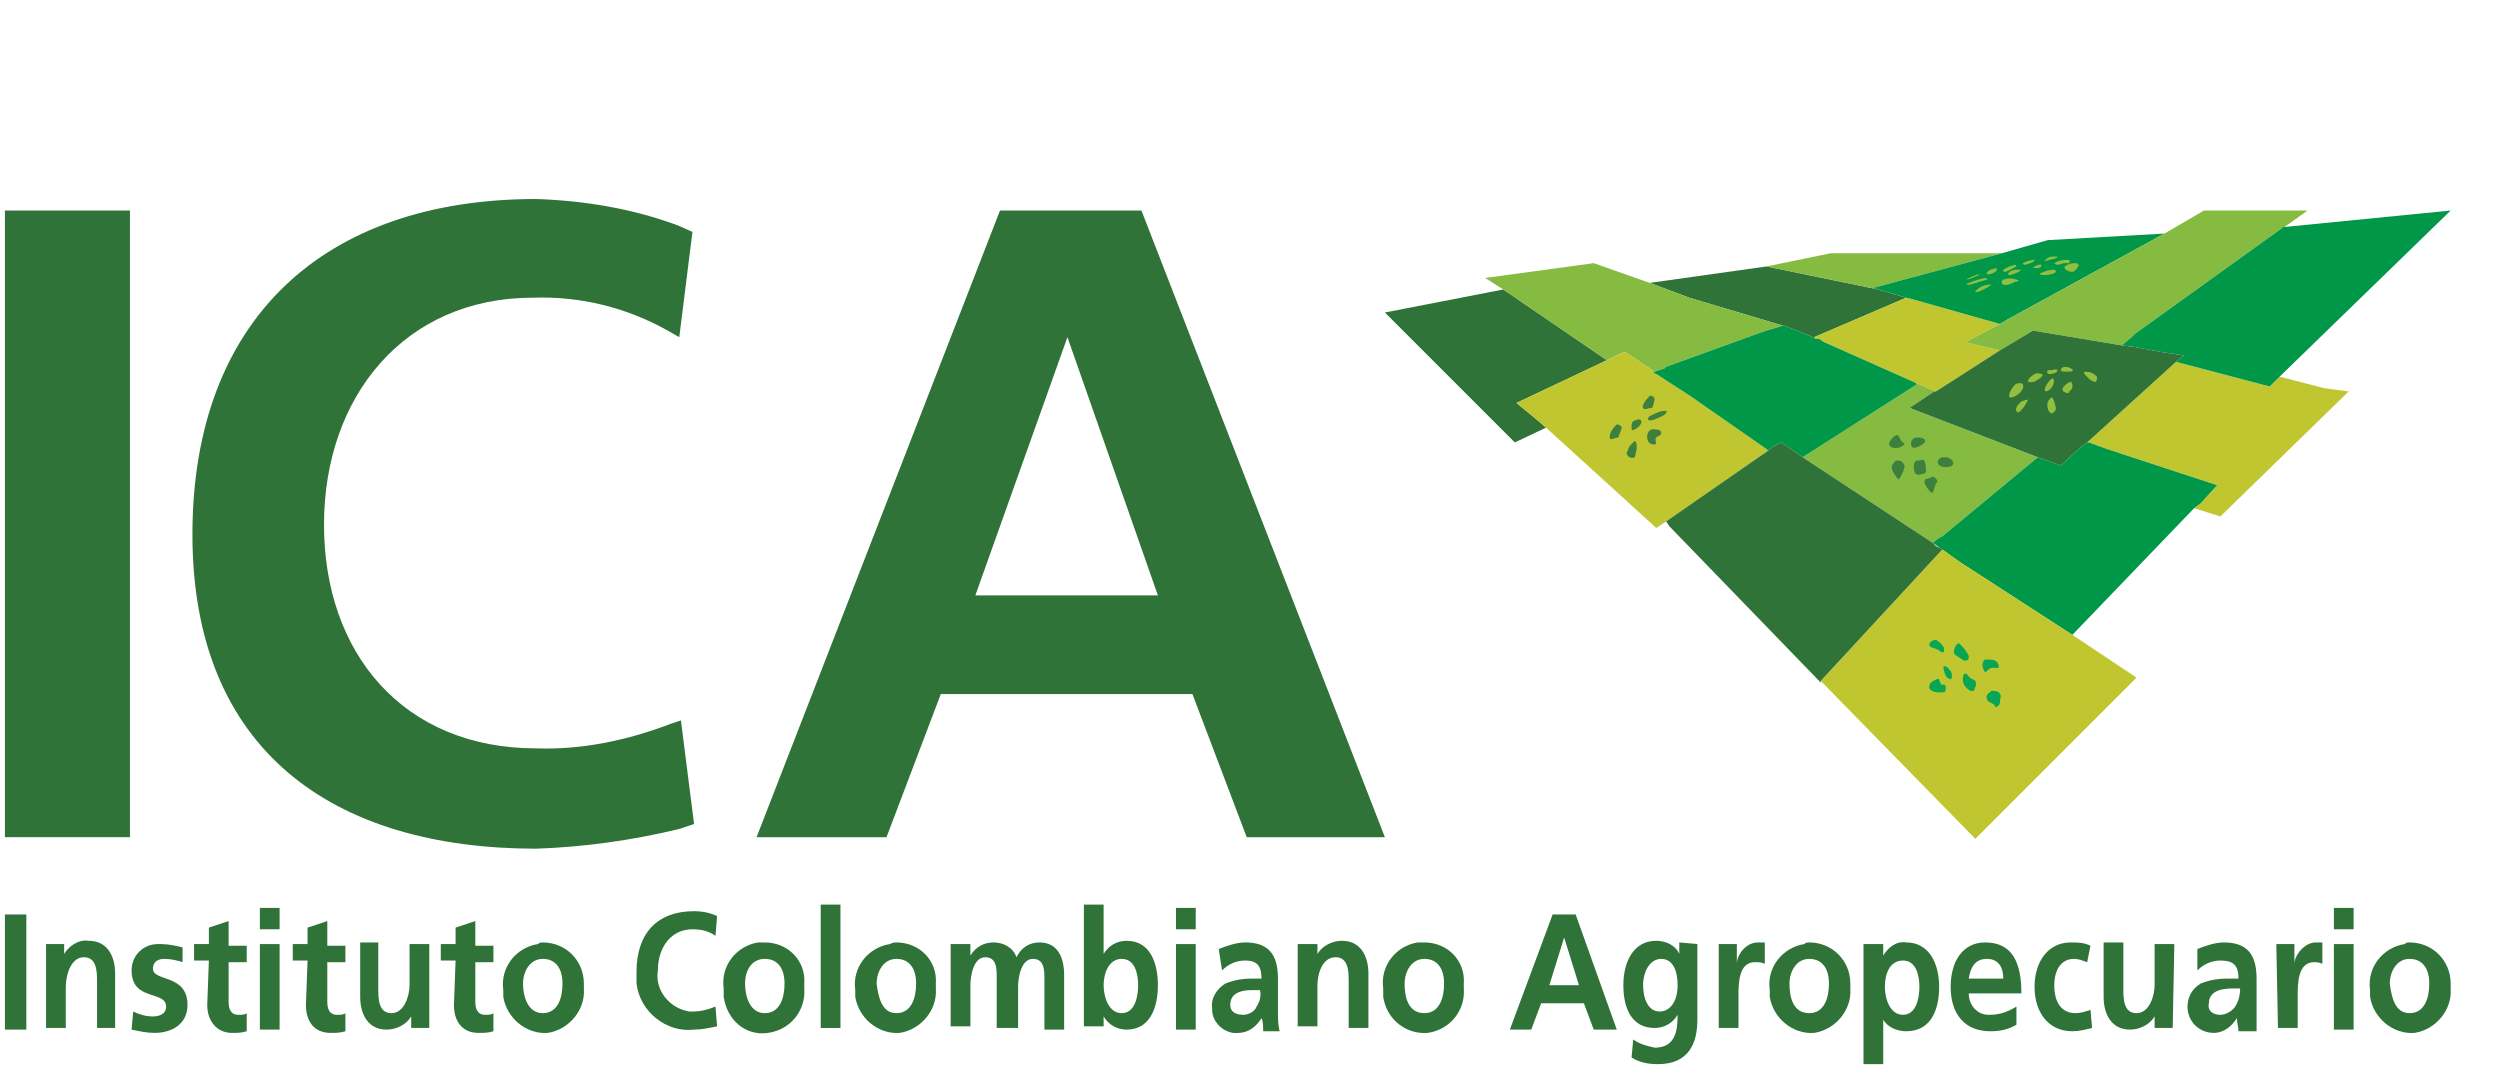 <svg width="460" height="198" viewBox="0 0 460 198" fill="none" xmlns="http://www.w3.org/2000/svg">
<path d="M0.908 168.263H4.842V189.448H0.908V168.263Z" fill="#2F7338"/>
<path d="M8.474 173.711H11.803V175.526C12.711 174.013 14.526 172.803 16.342 173.105C19.671 173.105 21.184 175.829 21.184 179.158V189.145H17.855V180.671C17.855 178.855 17.855 176.132 15.434 176.132C13.013 176.132 12.105 179.461 12.105 181.579V189.145H8.474V173.711Z" fill="#2F7338"/>
<path d="M33.592 177.039C32.684 176.737 31.474 176.434 30.263 176.434C29.355 176.434 28.145 176.737 28.145 178.25C28.145 180.671 34.5 179.158 34.5 184.908C34.5 188.539 31.474 190.053 28.447 190.053C26.934 190.053 25.724 189.75 24.211 189.447L24.513 186.118C25.724 186.724 26.934 187.026 28.145 187.026C29.053 187.026 30.566 186.724 30.566 185.21C30.566 182.184 24.211 184.303 24.211 178.553C24.211 175.829 26.329 173.71 29.053 173.71C29.355 173.71 29.355 173.71 29.658 173.71C30.869 173.71 32.382 174.013 33.592 174.316V177.039Z" fill="#2F7338"/>
<path d="M38.434 176.737H35.711V173.71H38.434V170.684L42.066 169.474V174.013H45.395V177.039H42.066V184.303C42.066 185.513 42.368 186.724 43.882 186.724C44.487 186.724 45.092 186.724 45.395 186.421V189.75C44.487 190.053 43.579 190.053 42.671 190.053C39.947 190.053 38.132 187.934 38.132 184.908L38.434 176.737Z" fill="#2F7338"/>
<path d="M47.816 167.052H51.447V170.987H47.816V167.052ZM47.816 173.71H51.447V189.447H47.816V173.71Z" fill="#2F7338"/>
<path d="M56.592 176.737H53.868V173.71H56.592V170.684L60.224 169.474V174.013H63.553V177.039H60.224V184.303C60.224 185.513 60.526 186.724 62.04 186.724C62.645 186.724 63.25 186.724 63.553 186.421V189.75C62.645 190.053 61.737 190.053 60.829 190.053C57.803 190.053 56.29 187.934 56.29 184.908L56.592 176.737Z" fill="#2F7338"/>
<path d="M78.987 189.145H75.658V187.026C74.75 188.54 72.934 189.447 71.118 189.447C67.79 189.447 66.276 186.724 66.276 183.395V173.408H69.605V181.882C69.605 183.697 69.605 186.421 72.026 186.421C74.447 186.421 75.355 183.092 75.355 181.276V173.711H78.987V189.145Z" fill="#2F7338"/>
<path d="M83.829 176.737H81.105V173.71H83.829V170.684L87.461 169.474V174.013H90.79V177.039H87.461V184.303C87.461 185.513 87.763 186.724 89.276 186.724C89.882 186.724 90.487 186.724 90.79 186.421V189.75C89.882 190.053 88.974 190.053 88.066 190.053C85.04 190.053 83.526 187.934 83.526 184.908L83.829 176.737Z" fill="#2F7338"/>
<path d="M99.868 173.408C104.105 173.408 107.434 176.737 107.434 180.974C107.434 181.276 107.434 181.579 107.434 181.882C107.737 185.816 104.711 189.447 100.776 190.053C96.842 190.355 93.21 187.329 92.605 183.395C92.605 183.092 92.605 182.487 92.605 182.184C92 177.947 95.026 174.316 98.96 173.711C99.263 173.408 99.566 173.408 99.868 173.408ZM99.868 186.421C102.592 186.421 103.5 183.697 103.5 180.974C103.5 178.25 102.289 176.434 99.868 176.434C97.447 176.434 96.237 178.855 96.237 180.974C96.237 183.395 97.145 186.421 99.868 186.421Z" fill="#2F7338"/>
<path d="M131.947 188.842C130.434 189.145 129.224 189.447 127.71 189.447C122.566 190.052 117.724 186.118 117.118 180.974C117.118 180.368 117.118 179.763 117.118 178.855C117.118 171.592 121.052 167.658 127.71 167.658C129.224 167.658 130.737 167.96 131.947 168.566L131.645 172.197C130.434 171.289 128.921 170.987 127.408 170.987C123.474 170.987 121.052 174.316 121.052 178.552C120.447 182.184 123.171 185.513 126.803 186.118C127.105 186.118 127.408 186.118 127.408 186.118C128.921 186.118 130.131 185.816 131.645 185.21L131.947 188.842Z" fill="#2F7338"/>
<path d="M140.724 173.408C144.96 173.408 148.289 176.737 147.987 180.974C147.987 181.276 147.987 181.579 147.987 181.882C148.289 185.816 145.566 189.447 141.329 190.053C137.092 190.658 133.763 187.632 133.158 183.395C133.158 182.79 133.158 182.184 133.158 181.882C132.552 177.645 135.579 174.013 139.513 173.408C140.118 173.408 140.421 173.408 140.724 173.408ZM140.724 186.421C143.447 186.421 144.355 183.697 144.355 180.974C144.355 178.25 143.145 176.434 140.724 176.434C138.302 176.434 137.092 178.553 137.092 180.974C137.092 183.395 138 186.421 140.724 186.421Z" fill="#2F7338"/>
<path d="M151.013 166.447H154.645V189.145H151.013V166.447Z" fill="#2F7338"/>
<path d="M164.934 173.408C169.171 173.408 172.5 176.737 172.197 180.974C172.197 181.276 172.197 181.579 172.197 181.882C172.5 185.816 169.473 189.447 165.539 190.053C161.605 190.355 157.973 187.329 157.368 183.395C157.368 183.092 157.368 182.487 157.368 182.184C156.763 177.947 159.789 174.316 163.723 173.711C164.329 173.408 164.631 173.408 164.934 173.408ZM164.934 186.421C167.658 186.421 168.566 183.697 168.566 180.974C168.566 178.25 167.355 176.434 164.934 176.434C162.513 176.434 161.302 178.855 161.302 180.974C161.605 183.395 162.21 186.421 164.934 186.421Z" fill="#2F7338"/>
<path d="M175.224 173.711H178.553V175.829C179.461 174.316 180.974 173.408 182.79 173.408C184.605 173.408 186.421 174.316 187.026 176.132C187.934 174.316 189.447 173.408 191.263 173.408C194.592 173.408 195.803 176.132 195.803 179.461V189.447H192.171V180.066C192.171 178.553 192.171 176.434 190.053 176.434C187.934 176.434 187.329 179.763 187.329 181.579V189.145H183.395V179.763C183.395 178.25 183.395 176.132 181.276 176.132C179.158 176.132 178.553 179.461 178.553 181.276V188.842H174.921V173.711H175.224Z" fill="#2F7338"/>
<path d="M199.434 166.447H203.066V175.526C203.974 174.013 205.487 173.105 207.302 173.105C211.539 173.105 213.052 177.039 213.052 181.276C213.052 185.513 211.539 189.447 207.302 189.447C205.487 189.447 203.974 188.539 203.066 187.026V188.842H199.434V166.447ZM206.395 186.421C208.816 186.421 209.421 183.395 209.421 181.276C209.421 179.158 208.816 176.434 206.395 176.434C203.974 176.434 203.066 179.158 203.066 181.276C203.066 183.395 203.974 186.421 206.395 186.421Z" fill="#2F7338"/>
<path d="M216.382 167.052H220.013V170.987H216.382V167.052ZM216.382 173.71H220.013V189.447H216.382V173.71Z" fill="#2F7338"/>
<path d="M224.25 174.618C225.763 174.013 227.579 173.408 229.092 173.408C233.329 173.408 235.145 175.526 235.145 180.066V182.184C235.145 183.697 235.145 184.908 235.145 186.118C235.145 187.329 235.145 188.54 235.447 189.75H232.421C232.421 188.842 232.421 187.934 232.118 187.329C231.211 188.842 229.697 190.053 227.882 190.053C225.461 190.355 223.039 188.237 223.039 185.816V185.513C222.737 183.697 223.947 181.882 225.461 180.974C226.974 180.368 228.487 180.066 230.303 180.066H232.118C232.118 177.645 231.211 176.737 229.092 176.737C227.579 176.737 226.066 177.342 224.855 178.553L224.25 174.618ZM228.789 186.724C229.697 186.724 230.908 186.118 231.211 185.211C231.816 184.303 232.118 183.092 231.816 182.184H230.303C228.789 182.184 226.368 182.487 226.368 184.908C226.368 186.118 227.276 186.724 228.789 186.724Z" fill="#2F7338"/>
<path d="M238.776 173.71H242.408V175.526C243.316 174.013 245.131 173.105 246.947 173.105C250.276 173.105 251.789 175.829 251.789 179.158V189.145H248.158V180.671C248.158 178.855 248.158 176.132 245.737 176.132C243.316 176.132 242.408 179.158 242.408 181.276V188.842H238.776V173.71Z" fill="#2F7338"/>
<path d="M262.079 173.408C266.316 173.408 269.645 176.737 269.342 180.974C269.342 181.276 269.342 181.579 269.342 181.882C269.645 185.816 266.921 189.447 262.684 190.053C258.75 190.355 255.118 187.632 254.513 183.395C254.513 182.79 254.513 182.184 254.513 181.882C253.908 177.645 256.934 174.013 260.868 173.408C261.474 173.408 261.776 173.408 262.079 173.408ZM262.079 186.421C264.803 186.421 265.711 183.697 265.711 180.974C265.711 178.25 264.5 176.434 262.079 176.434C259.658 176.434 258.447 178.855 258.447 180.974C258.447 183.395 259.053 186.421 262.079 186.421Z" fill="#2F7338"/>
<path d="M285.684 168.263H289.921L297.487 189.448H293.25L291.434 184.606H283.566L281.75 189.448H277.816L285.684 168.263ZM287.803 172.5L285.079 181.277H290.526L287.803 172.5Z" fill="#2F7338"/>
<path d="M312.316 173.71V187.632C312.316 191.868 310.803 195.803 305.053 195.803C303.237 195.803 301.724 195.5 300.21 194.592L300.513 191.263C301.724 192.171 303.237 192.474 304.447 192.776C308.381 192.776 308.684 189.447 308.684 186.724C307.776 188.237 306.263 189.145 304.447 189.145C300.21 189.145 298.697 185.513 298.697 181.276C298.697 177.039 300.513 173.105 304.75 173.105C306.566 173.105 308.381 174.013 308.987 175.526V173.408L312.316 173.71ZM308.684 181.276C308.684 178.553 307.776 176.434 305.658 176.434C303.539 176.434 302.329 178.855 302.329 181.276C302.329 183.697 303.237 186.118 305.355 186.118C307.474 186.118 308.684 184 308.684 181.276Z" fill="#2F7338"/>
<path d="M316.25 173.711H319.579V177.342C319.579 175.829 321.092 173.408 323.513 173.408C323.816 173.408 324.421 173.408 324.724 173.408V177.342C324.118 177.04 323.513 177.04 322.908 177.04C319.882 177.04 319.882 180.974 319.882 183.395V189.145H316.25V173.711Z" fill="#2F7338"/>
<path d="M332.895 173.408C337.132 173.408 340.461 176.737 340.461 180.974C340.461 181.276 340.461 181.579 340.461 181.882C340.763 185.816 337.737 189.447 333.803 190.053C329.868 190.355 326.237 187.329 325.632 183.395C325.632 183.092 325.632 182.487 325.632 182.184C325.026 177.947 328.053 174.316 331.987 173.711C332.29 173.408 332.592 173.408 332.895 173.408ZM332.895 186.421C335.618 186.421 336.526 183.697 336.526 180.974C336.526 178.25 335.316 176.434 332.895 176.434C330.474 176.434 329.263 178.855 329.263 180.974C329.263 183.395 329.868 186.421 332.895 186.421Z" fill="#2F7338"/>
<path d="M342.882 173.711H346.513V175.829C347.421 174.316 348.934 173.105 350.75 173.408C354.987 173.408 356.803 177.342 356.803 181.579C356.803 185.816 355.29 189.75 350.75 189.75C349.237 189.75 347.421 189.145 346.513 187.632V195.803H342.882V173.711ZM346.816 181.579C346.816 183.697 347.724 186.724 350.145 186.724C352.566 186.724 353.171 183.697 353.171 181.579C353.171 179.461 352.566 176.737 350.145 176.737C347.724 176.737 346.816 179.158 346.816 181.579Z" fill="#2F7338"/>
<path d="M371.027 188.54C369.513 189.447 368 189.75 366.184 189.75C361.645 189.75 358.921 186.724 358.921 181.579C358.921 177.04 361.04 173.408 365.277 173.408C370.421 173.408 371.934 177.342 371.934 182.79H362.25C362.25 184.908 363.763 186.724 365.882 186.724H366.184C368 186.724 369.513 186.118 371.027 185.211V188.54V188.54ZM368.606 180.066C368.606 177.947 367.698 176.434 365.579 176.434C363.461 176.434 362.553 177.947 362.25 180.066H368.606Z" fill="#2F7338"/>
<path d="M384.039 177.04C383.132 176.737 382.526 176.434 381.618 176.434C379.197 176.434 377.987 178.553 377.987 181.276C377.987 184.303 379.197 186.421 381.921 186.421C382.829 186.421 383.737 186.118 384.645 185.816L384.947 189.145C383.737 189.447 382.526 189.75 381.316 189.75C376.776 189.75 374.355 186.118 374.355 181.579C374.355 177.04 376.776 173.408 381.013 173.408C382.224 173.408 383.434 173.408 384.645 174.013L384.039 177.04Z" fill="#2F7338"/>
<path d="M399.776 189.145H396.447V187.026C395.539 188.54 393.724 189.447 391.908 189.447C388.579 189.447 387.066 186.724 387.066 183.395V173.408H390.697V181.882C390.697 183.697 390.697 186.421 393.118 186.421C395.539 186.421 396.447 183.092 396.447 181.276V173.711H400.079L399.776 189.145Z" fill="#2F7338"/>
<path d="M404.316 174.618C405.829 174.013 407.645 173.408 409.158 173.408C413.395 173.408 415.211 175.526 415.211 180.066V182.184C415.211 183.697 415.211 184.908 415.211 186.118C415.211 187.329 415.211 188.54 415.211 189.75H411.882C411.882 188.842 411.579 188.237 411.579 187.329C410.671 188.842 409.158 190.053 407.342 190.053C404.618 190.053 402.5 187.934 402.5 185.211C402.5 183.395 403.408 181.882 404.921 180.974C406.434 180.368 407.947 180.066 409.763 180.066H411.882C411.882 177.645 410.974 176.737 408.553 176.737C407.039 176.737 405.526 177.342 404.316 178.553V174.618ZM408.553 186.724C409.461 186.724 410.671 186.118 411.276 185.211C411.882 184.303 412.184 183.092 412.184 181.882H410.671C409.158 181.882 406.434 182.184 406.434 184.605C406.132 186.118 407.342 186.724 408.553 186.724Z" fill="#2F7338"/>
<path d="M418.842 173.711H422.171V177.342C422.171 175.829 423.987 173.408 426.105 173.408C426.408 173.408 427.013 173.408 427.316 173.408V177.342C426.71 177.04 426.105 177.04 425.802 177.04C422.776 177.04 422.776 180.974 422.776 183.395V189.145H419.145L418.842 173.711Z" fill="#2F7338"/>
<path d="M429.434 167.052H433.066V170.987H429.434V167.052ZM429.434 173.71H433.066V189.447H429.434V173.71Z" fill="#2F7338"/>
<path d="M443.355 173.408C447.592 173.408 450.921 176.737 450.921 180.974C450.921 181.276 450.921 181.579 450.921 181.882C451.224 185.816 448.197 189.447 444.263 190.053C440.329 190.355 436.697 187.329 436.092 183.395C436.092 183.092 436.092 182.487 436.092 182.184C435.487 177.947 438.513 174.316 442.447 173.711C442.75 173.408 443.053 173.408 443.355 173.408ZM443.355 186.421C446.079 186.421 446.987 183.697 446.987 180.974C446.987 178.25 445.776 176.434 443.355 176.434C440.934 176.434 439.724 178.855 439.724 180.974C440.026 183.395 440.632 186.421 443.355 186.421Z" fill="#2F7338"/>
<path d="M328.053 59.921H328.355L332.895 61.737L334.105 62.342L333.803 62.039L350.75 54.776L345.605 53.263L325.026 49.026L303.54 52.052L310.803 54.776L328.053 59.921Z" fill="#2F7338"/>
<path d="M344.697 52.96L368.302 46.605H336.829L325.026 49.026L345.605 53.263L344.395 52.96H344.697Z" fill="#85BB40"/>
<path d="M361.645 62.948L368 59.619L351.961 55.079L350.75 54.777L333.803 62.04L334.105 62.342H334.711L335.619 62.948L351.961 70.211L356.197 72.027L368 64.461L365.276 63.856L361.645 62.948Z" fill="#BFC630"/>
<path d="M376.776 44.184L368.303 46.605L344.697 52.961H344.395L345.605 53.263L350.75 54.776L351.961 55.079L368 59.618L369.513 58.711L398.263 42.974L376.776 44.184Z" fill="#009748"/>
<path d="M405.526 38.737L398.263 42.974L369.513 58.711L368 59.619L361.645 62.948L365.276 63.855L368 64.461L374.053 60.829L390.395 63.553L392.211 62.04L392.816 61.434L419.75 42.066L420.053 41.763H420.355L424.592 38.737H405.526Z" fill="#85BB40"/>
<path d="M419.447 69.302L418.237 70.513L417.631 71.118L400.381 66.579L384.039 81.408H384.342L387.671 82.618L407.947 89.276L404.921 92.605L403.71 93.513L408.552 95.026L432.158 72.026L427.618 71.421L419.447 69.302Z" fill="#BFC630"/>
<path d="M420.355 41.763H420.053L419.75 42.066L392.816 61.434L392.211 62.04L390.395 63.553L392.816 63.855L397.658 64.763L401.592 65.369H401.895L400.382 66.579L417.632 71.119L418.237 70.513L419.447 69.303L450.921 38.737L420.355 41.763Z" fill="#009748"/>
<path d="M279.026 74.145L295.671 66.277L276.605 53.263L254.816 57.5L278.724 81.408L284.474 78.684L282.355 76.869L279.026 74.145Z" fill="#2F7338"/>
<path d="M310.803 54.776L303.54 52.053L293.25 48.421L273.276 51.145L276.605 53.263L295.671 66.276L298.092 65.066L299 64.763L304.447 68.395L306.263 67.79L306.566 67.487L324.118 61.132L325.026 60.829L328.053 59.921L310.803 54.776Z" fill="#85BB40"/>
<path d="M325.329 82.921L325.026 82.618L311.105 72.934L305.053 69L304.447 68.697L304.145 68.394H304.447L299 64.763L298.092 65.066L295.671 66.276L279.026 74.144L282.355 76.868L284.474 78.684L304.75 97.144L306.566 95.934L325.329 82.921Z" fill="#BFC630"/>
<path d="M351.355 75.053L355.895 72.026H356.198L351.961 70.21L352.566 70.513V70.816L331.684 84.132L355.592 99.868L356.803 98.96L357.408 98.658L374.961 84.132L351.355 75.053Z" fill="#85BB40"/>
<path d="M325.026 82.618L325.329 82.921L325.026 82.618Z" fill="#8ABF45"/>
<path d="M387.671 82.618L384.342 81.408H384.039L383.132 82.013L379.197 85.645L374.96 84.131L357.408 98.658L356.803 98.96L355.592 99.868L360.737 103.5L381.316 116.816L403.71 93.513L404.921 92.605L407.947 89.276L387.671 82.618Z" fill="#009748"/>
<path d="M401.592 65.369L397.658 64.763L392.816 63.855L390.395 63.553L374.053 60.829L368 64.461L356.198 72.026H355.895L351.355 75.053L374.961 84.132L379.198 85.645L383.132 82.013L384.04 81.408L400.382 66.579L401.895 65.369H401.592Z" fill="#2F7338"/>
<path d="M351.961 70.211L335.618 62.947L334.711 62.342H334.408H334.105L332.895 61.737L328.355 59.921H328.053L325.026 60.829L324.118 61.132L306.566 67.487L306.263 67.79L304.447 68.395H304.145L304.447 68.698L305.053 69L311.105 72.934L325.026 82.618L325.329 82.921L325.632 82.618L327.145 81.711L327.75 81.408L331.684 84.132L352.566 70.816V70.513L351.961 70.211Z" fill="#009748"/>
<path d="M355.592 99.868L356.197 100.474L355.592 99.868Z" fill="#3D7F3C"/>
<path d="M381.316 116.816L360.737 103.5L357.408 101.079L335.013 125.289L363.46 154.342L393.118 124.684L381.316 116.816Z" fill="#BFC630"/>
<path d="M357.408 101.079L356.197 100.474L357.408 101.079Z" fill="#3D7F3C"/>
<path d="M356.197 100.474L355.592 99.868L331.684 84.131L327.75 81.408L327.145 81.71L325.632 82.618L325.329 82.921L306.566 95.934L307.171 96.842L335.013 125.592V125.289L357.408 101.079L356.197 100.474Z" fill="#2F7338"/>
<path d="M305.658 75.658L304.75 75.961L305.658 75.658C304.75 75.961 304.145 76.263 303.54 76.566C302.632 77.474 303.842 77.474 304.447 77.171C305.053 76.869 306.263 76.566 306.566 75.961C306.869 75.356 306.566 75.658 305.658 75.658Z" fill="#3D7F3C"/>
<path d="M303.842 78.987H304.145C302.632 78.987 302.632 82.316 304.75 81.711C304.75 81.408 304.448 80.803 304.75 80.5C305.053 80.198 305.658 80.198 305.658 79.592C305.658 78.987 304.448 78.987 303.842 78.987Z" fill="#3D7F3C"/>
<path d="M301.421 77.171C300.513 77.474 300.21 77.474 300.21 78.382C300.21 79.29 300.21 79.29 300.816 78.987C301.421 78.684 301.724 78.382 302.026 77.776C302.026 77.474 302.026 77.171 301.421 77.171Z" fill="#3D7F3C"/>
<path d="M300.816 81.106C300.513 81.408 300.21 81.711 299.908 82.013C299.605 82.316 299.605 82.921 299.302 83.224C299.302 84.132 300.21 84.434 300.816 84.132C301.118 82.921 301.421 81.711 300.816 81.106Z" fill="#3D7F3C"/>
<path d="M304.145 74.75L304.447 73.539C304.447 72.934 303.842 72.632 303.237 72.934H303.54C302.329 73.842 301.421 75.96 303.54 75.053C303.842 75.053 303.842 75.355 304.145 74.75Z" fill="#3D7F3C"/>
<path d="M297.487 78.079C296.579 78.987 295.974 79.895 296.276 80.803C296.882 80.803 297.184 80.5 297.79 80.5C297.79 80.198 298.395 78.987 298.395 78.684C298.395 78.382 297.79 78.079 297.487 78.079Z" fill="#3D7F3C"/>
<path d="M357.105 125.895C357.105 125.592 356.802 125.289 356.802 124.987C356.802 124.684 355.592 125.289 355.289 125.592C354.381 126.803 355.592 127.408 356.802 127.408C358.013 127.408 358.013 127.408 358.013 126.5C358.013 125.592 357.408 126.197 357.105 125.895Z" fill="#08A554"/>
<path d="M368 128.921C368 128.618 368.302 128.013 368 127.71C367.697 127.105 367.092 127.105 366.487 127.105C366.184 127.408 365.276 127.71 365.579 128.618C365.881 129.526 367.092 129.224 367.092 130.132C368 129.829 368 129.526 368 128.921Z" fill="#08A554"/>
<path d="M356.5 119.539C356.803 119.539 357.408 120.447 357.711 119.842C357.711 119.539 357.711 119.237 357.711 119.237C357.408 118.631 356.803 118.026 356.197 117.723C355.895 117.723 354.987 118.026 354.987 118.631C354.987 119.237 356.197 119.237 356.5 119.539Z" fill="#08A554"/>
<path d="M357.71 122.566C357.408 122.566 357.71 123.171 357.71 123.474C358.013 124.381 358.013 124.684 358.921 124.987C359.224 124.987 359.224 123.776 358.921 123.474C358.618 123.171 358.316 122.566 357.71 122.566Z" fill="#08A554"/>
<path d="M361.947 124.079C361.039 123.474 361.039 125.289 361.342 125.895C361.645 126.5 362.552 127.408 363.158 127.105C363.46 126.5 363.763 125.895 363.46 125.289C363.158 124.987 362.552 124.987 361.947 124.079Z" fill="#08A554"/>
<path d="M362.25 121.053C362.25 120.75 362.25 120.448 361.947 120.145C361.645 119.54 361.039 118.934 360.434 118.329C359.829 118.632 359.526 119.237 359.526 120.145C359.829 120.75 360.737 121.053 361.04 121.355C361.342 121.658 362.25 121.658 362.25 121.053Z" fill="#08A554"/>
<path d="M366.789 122.869C367.394 122.869 368 123.171 367.697 122.263C367.394 121.355 366.487 121.355 365.579 121.355C365.276 121.355 364.973 121.355 364.973 121.658C364.671 122.263 364.671 122.566 364.973 123.171C365.276 123.777 365.276 123.777 365.579 123.474C365.881 123.171 366.184 122.869 366.789 122.869Z" fill="#08A554"/>
<path d="M355.592 87.763C355.29 87.763 354.987 88.066 354.684 88.066C354.079 88.066 353.776 88.671 354.684 89.882C355.592 91.092 355.592 90.79 355.895 89.882L356.197 88.974C356.197 88.974 356.803 88.671 356.197 88.066C355.592 87.461 355.592 87.763 355.592 87.763Z" fill="#3D7F3C"/>
<path d="M349.237 84.737H348.934C348.631 84.737 348.631 85.039 348.631 85.039C347.724 85.645 348.026 86.553 348.934 87.763C349.237 88.066 349.237 88.671 349.842 87.46C350.145 86.855 350.447 86.25 350.447 85.645C350.145 85.039 349.842 84.737 349.237 84.737Z" fill="#3D7F3C"/>
<path d="M358.316 84.132C358.013 84.132 357.711 84.132 357.408 84.132C356.197 84.434 356.197 85.947 358.013 85.947C359.829 85.947 359.829 84.737 358.316 84.132Z" fill="#3D7F3C"/>
<path d="M352.565 82.316C353.776 82.013 355.289 80.803 353.171 80.5C351.052 80.198 351.355 82.921 352.565 82.316Z" fill="#3D7F3C"/>
<path d="M354.382 86.855C354.382 86.25 354.382 85.342 354.079 84.737C353.474 84.434 353.474 84.737 353.171 84.737H352.869C352.263 84.737 351.961 85.342 352.263 86.855C352.566 87.46 353.171 87.46 353.776 87.158C354.079 87.158 354.079 87.158 354.382 86.855Z" fill="#3D7F3C"/>
<path d="M349.842 81.105C349.54 81.105 349.54 78.987 348.026 80.803C346.513 82.619 349.54 82.921 350.447 81.711C350.447 81.711 350.145 81.408 349.842 81.105Z" fill="#3D7F3C"/>
<path d="M385.855 69.303C385.25 68.698 384.645 68.395 383.737 68.395C383.434 68.395 383.434 68.698 383.434 68.698C384.039 69.303 384.342 69.908 385.25 70.211C385.855 70.513 385.855 69.606 385.855 69.303Z" fill="#91BF3F"/>
<path d="M380.105 67.487C379.5 67.487 379.198 67.79 379.198 68.092C379.198 68.395 379.803 68.395 380.408 68.395C382.526 68.395 380.711 67.487 380.105 67.487Z" fill="#91BF3F"/>
<path d="M377.684 73.237C377.381 72.934 377.381 73.237 377.079 73.54C376.171 74.145 377.079 77.474 378.289 75.356C378.289 74.75 377.987 73.842 377.684 73.237Z" fill="#91BF3F"/>
<path d="M381.013 70.21L380.408 70.513C380.105 70.816 379.5 71.118 379.5 71.724C379.5 72.026 380.105 72.329 380.408 72.329C380.71 72.329 380.71 72.329 380.71 72.026C381.316 71.724 381.618 70.816 381.013 70.21Z" fill="#91BF3F"/>
<path d="M377.684 68.092H377.079C376.776 68.092 376.473 68.394 376.776 68.697C377.079 69 377.684 68.697 377.987 68.697C379.197 68.092 378.289 67.789 377.684 68.092Z" fill="#91BF3F"/>
<path d="M371.934 73.842C371.329 74.447 370.724 75.053 371.027 75.658C371.329 76.566 372.842 74.447 373.145 73.54C372.54 73.54 372.237 73.842 371.934 73.842Z" fill="#91BF3F"/>
<path d="M372.237 70.816C372.237 70.513 371.934 70.513 371.632 70.513C371.329 70.513 371.026 70.513 370.724 70.816C369.816 71.724 368.908 73.842 370.724 72.934C371.329 72.632 372.539 71.724 372.237 70.816Z" fill="#91BF3F"/>
<path d="M374.658 68.697C373.75 69 371.934 70.816 374.355 70.21C374.96 69.908 375.868 69.302 375.868 69C375.868 68.697 374.96 68.697 374.658 68.697Z" fill="#91BF3F"/>
<path d="M377.684 69.605C376.776 69.908 375.263 72.934 377.079 71.724C377.684 71.421 378.289 69.908 377.684 69.605Z" fill="#91BF3F"/>
<path d="M382.224 48.421C381.618 48.421 381.013 48.421 380.408 48.724C379.5 49.026 379.803 49.632 380.71 49.934C381.618 50.237 381.921 49.632 382.224 49.329C382.224 49.026 382.526 49.026 382.526 48.724C382.526 48.724 382.224 48.724 382.224 48.421Z" fill="#91BF3F"/>
<path d="M365.579 50.237C365.276 50.842 367.395 50.237 367.395 49.632C368 49.026 365.579 49.632 365.579 50.237Z" fill="#91BF3F"/>
<path d="M366.487 52.355C365.276 52.355 364.368 52.658 363.461 53.566C363.158 54.171 365.276 53.263 366.487 52.355C366.487 52.355 366.184 52.355 366.487 52.355Z" fill="#91BF3F"/>
<path d="M365.276 51.145C363.461 51.447 360.434 52.658 362.553 52.355C363.461 52.052 364.671 51.75 365.579 51.447C365.882 51.447 365.579 51.145 365.276 51.145Z" fill="#91BF3F"/>
<path d="M361.947 51.447C362.25 51.447 364.368 50.539 364.368 50.539C364.066 50.539 364.066 50.539 363.763 50.539C362.855 50.842 361.644 51.447 361.947 51.447Z" fill="#91BF3F"/>
<path d="M368.605 49.934C368.908 50.237 369.816 49.632 370.421 49.329C370.724 49.329 370.724 49.026 371.026 49.026C371.026 49.026 371.026 48.724 370.724 48.724C369.513 49.026 368.303 49.632 368.605 49.934Z" fill="#91BF3F"/>
<path d="M371.026 51.447C370.118 51.145 369.513 51.145 368.605 51.447L368.302 51.75C368.302 52.355 368.605 52.961 371.026 51.75C371.329 52.053 371.631 51.447 371.026 51.447Z" fill="#91BF3F"/>
<path d="M370.724 49.631C369.513 49.934 369.513 50.237 369.513 50.539C369.513 50.842 371.329 50.237 371.934 49.631C371.632 49.631 371.027 49.631 370.724 49.631Z" fill="#91BF3F"/>
<path d="M377.987 49.631C377.987 49.631 377.987 49.631 377.684 49.631C377.079 49.631 376.171 49.934 375.566 50.237C375.263 50.237 375.263 50.539 375.566 50.539C376.473 50.842 379.197 50.237 377.987 49.631Z" fill="#91BF3F"/>
<path d="M374.355 47.816C373.75 47.816 371.329 48.421 372.539 48.724C374.053 48.421 374.658 47.816 374.355 47.816Z" fill="#91BF3F"/>
<path d="M375.566 49.026C375.566 49.026 375.869 49.026 375.566 49.026C375.869 48.421 374.961 48.724 374.355 49.026C373.75 49.329 374.355 49.329 374.658 49.329C374.961 49.329 374.961 49.329 374.961 49.329C375.263 49.329 375.566 49.026 375.566 49.026Z" fill="#91BF3F"/>
<path d="M380.71 47.816C379.802 47.816 378.894 47.816 377.987 48.421C377.987 48.421 378.289 48.724 378.592 48.724C378.894 48.724 379.5 48.421 379.802 48.421H380.71C380.71 48.118 381.013 48.119 380.71 47.816Z" fill="#91BF3F"/>
<path d="M378.29 47.513C378.895 47.211 378.592 47.211 378.29 47.211C377.987 47.211 377.987 47.211 377.684 47.211C377.079 47.211 376.474 47.513 376.171 48.119C376.776 47.816 377.382 47.816 378.29 47.513Z" fill="#91BF3F"/>
<path d="M333.5 61.737L332.895 61.434L333.5 61.737Z" fill="#13A654"/>
<path d="M354.987 99.868L355.592 100.171L354.987 99.868Z" fill="#3D7F3C"/>
<path d="M356.5 100.776L355.592 100.171L356.5 100.776Z" fill="#3D7F3C"/>
<path d="M196.408 62.04L179.461 109.553H213.053L196.408 62.04ZM184 38.737H210.026L254.816 154.04H229.395L219.408 127.711H173.105L163.118 154.04H139.211L184 38.737Z" fill="#2F7338"/>
<path d="M123.474 133.158C115.605 136.184 107.132 138 98.658 137.698C74.145 137.698 59.618 120.145 59.618 96.54C59.618 72.934 74.447 54.776 98.053 54.776C106.829 54.474 115.303 56.592 122.868 60.829L124.987 62.04L127.408 42.671L124.684 41.461C116.513 38.434 107.737 36.921 98.658 36.619C59.618 36.619 35.408 58.711 35.408 98.356C35.408 138 61.132 156.158 98.658 156.158C107.434 155.855 116.21 154.645 124.987 152.527L127.71 151.619L125.289 132.553L123.474 133.158Z" fill="#2F7338"/>
<path d="M0.908 38.737H23.908V154.04H0.908V38.737Z" fill="#2F7338"/>
</svg>
